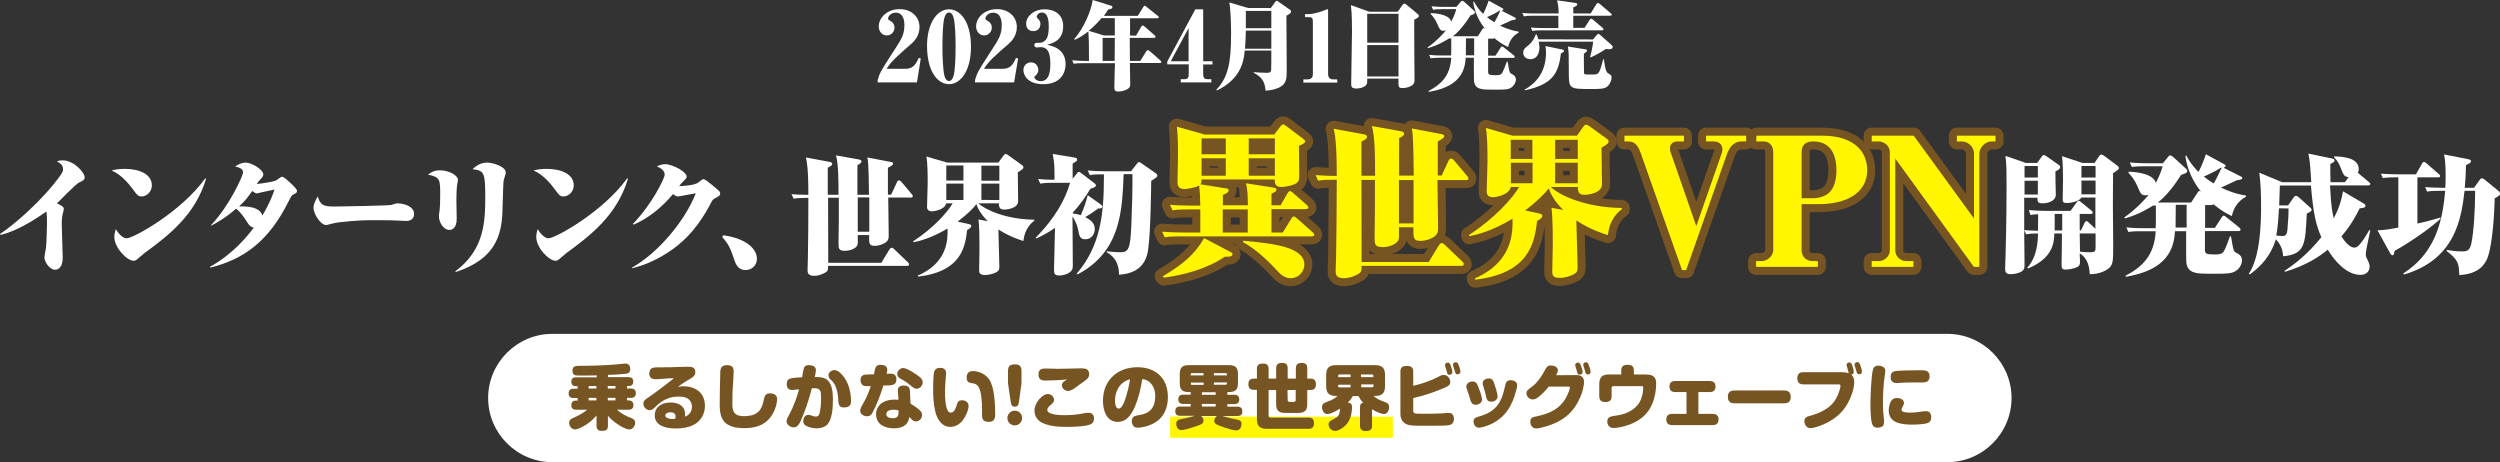 <?xml version="1.0" encoding="utf-8"?>
<!-- Generator: Adobe Illustrator 27.3.1, SVG Export Plug-In . SVG Version: 6.00 Build 0)  -->
<svg version="1.1" id="レイヤー_1" xmlns="http://www.w3.org/2000/svg" xmlns:xlink="http://www.w3.org/1999/xlink" x="0px"
	 y="0px" viewBox="0 0 1559 288.2" style="enable-background:new 0 0 1559 288.2;" xml:space="preserve">
<rect x="0" y="0" width="1559" height="288.2" fill="#333333" stroke="none"/>
<style type="text/css">
	.st0{fill:#775522;stroke:#775522;stroke-width:10;stroke-linecap:round;stroke-linejoin:round;stroke-miterlimit:10;}
	.st1{fill:#FFFFFF;}
	.st2{fill:#FFF600;}
	.st3{fill:#775522;}
</style>
<g>
	<path class="st0" d="M794.6,83.9l3.9-5.1c0.5-0.7,1-1.2,1.7-1.2c0.5,0,0.9,0.2,1.9,1l10.6,8c0.8,0.6,1.2,1,1.2,1.6
		c0,1.1-2.8,2.3-3.9,2.8c0,2.8,0.2,15.7,0.2,18.2c0,2,0,3.6-1.3,4.7c-1.9,1.6-7.3,2.7-9.8,2.7c-3.1,0-4.2-1.2-4.2-4.7h-45.6
		c-0.1,2-0.3,2.5-0.8,3l16.2,2.6c0.6,0.1,1.5,0.3,1.5,1.2c0,1.6-2.9,2.6-3.6,2.8v6.5h15.6c-0.2-7.6-0.2-9.1-1.2-13.7l17.2,2.7
		c1.3,0.2,1.8,0.5,1.8,1.3c0,1-1.2,1.6-3.1,2.5v7.2h5.7l4.3-7.5c0-0.1,0.7-1.3,1.5-1.3c0.7,0,1.1,0.4,1.9,1.1l8.6,7.5
		c0.3,0.2,1,0.9,1,1.5c0,0.9-0.8,1.1-1.6,1.1h-21.4V145h7l5.4-8.7c0.4-0.7,0.9-1.3,1.5-1.3c0.5,0,0.9,0.3,1.9,1.1l9.8,8.7
		c0.7,0.6,1,1,1,1.5c0,0.9-0.7,1.1-1.5,1.1h-82c-6.1,0-7.8,0.3-9.7,0.6l-1.6-3.5c4.3,0.3,8.7,0.5,13.1,0.5h10.7v-14.4h-7.6
		c-6.1,0-7.9,0.3-9.7,0.6l-1.6-3.5c4.3,0.4,8.8,0.5,13.1,0.5h5.8c-0.1-6.2-0.2-7.6-0.7-12.5c-2.3,1.3-7.5,2.2-9.3,2.2
		c-4.2,0-4.2-3-4.2-4.5c0-2.7,0.3-14.7,0.3-17.2c0-3.6,0-10.7-0.7-17.2l17.3,4.9L794.6,83.9L794.6,83.9z M725.1,172.3
		c12.2-7.4,19.4-12.9,25.8-23.8l16.6,8.7c0.6,0.4,1.1,0.7,1.1,1.3c0,1.6-2.1,1.6-4.9,1.6c-10.3,7.2-25,11.4-37.9,13L725.1,172.3z
		 M749.3,86.3v9.9h15.1v-9.9H749.3z M749.3,98.7v10.9h15.1V98.7H749.3z M762.5,130.6V145h15.6v-14.4H762.5z M775.3,150.1
		c19.4,1.8,38.1,4,38.1,15c0,4.1-3.6,8.4-8.5,8.4c-4,0-6.7-2.8-7.4-3.6c-4.9-5.3-12.7-13.5-22.3-18.9L775.3,150.1z M778.7,86.3v9.9
		H795v-9.9H778.7z M778.7,98.7v10.9H795V98.7H778.7z"/>
	<path class="st0" d="M898.8,109.9l4.5-9.7c0.3-0.7,0.9-1.3,1.6-1.3s1.3,0.5,1.9,1.2l8,9.5c0.7,0.9,0.9,1.1,0.9,1.6
		c0,1.1-0.9,1.1-1.5,1.1h-17.8c0.1,4.6,0.4,24.8,0.4,29c0,2.8,0,4.1-1.8,5.8c-1.5,1.4-5.4,3.1-9.3,3.1c-4.4,0-4.4-2-4.3-8.5h-9
		c0.1,6.2,0.1,7-0.4,8.1c-1.3,2.6-5.9,4.3-9.6,4.3c-5.2,0-5.2-1.7-5.2-6.5c0-2.8,0.2-16.8,0.2-17.8v-17.6H849
		c0,18.4,0,21.7,0.1,51.2h41.8l6.5-10.6c0.4-0.6,1-1.2,1.6-1.2c0.7,0,1.3,0.4,1.9,1l11,10.5c0.5,0.5,0.9,1,0.9,1.6
		c0,0.9-0.6,1.1-1.5,1.1h-62.2c0,1.7,0,3.3-0.9,4.2c-1.2,1.2-5.9,3.5-10.1,3.5c-5.2,0-5.2-2.7-5.2-4.9c0-1.4,0.3-7.8,0.3-9.1
		c0.2-12.3,0.4-32.7,0.4-46.1v-1.3h-1.9c-5.6,0-7.5,0.2-9.7,0.6l-1.6-3.5c2.8,0.2,7.3,0.5,13.2,0.5c0-21.2-1.2-26.3-1.9-29.4l19,3.5
		c0.9,0.2,1.8,0.6,1.8,1.5c0,1.4-2.3,2.4-3.5,3v21.3h8.5c0-13.3-0.1-24.3-2-31l18.5,3.3c0.9,0.2,1.6,0.7,1.6,1.5
		c0,1.2-1.8,2.2-3.1,2.7c0,1.9-0.1,22,0,23.4h9.1c-0.1-6.7-0.1-24.9-1.2-29.4l18.4,3.5c1.2,0.2,1.8,0.5,1.8,1.3c0,1.2-1.8,2.1-4,3.3
		v21.2h2.2V109.9z M881.5,139.3v-27h-9.1v27H881.5z"/>
	<path class="st0" d="M967.2,116.7c5.7,5.4,22,12.7,44.1,13v0.8c-5.2,3.9-8,9.6-8.6,16.1c-3.9-1.2-11.2-3.6-19.7-9.1
		c0,4.2,0.8,24.7,0.8,29.4c0,1.5-0.3,2.7-1.5,3.6c-2.3,1.6-6.5,2.8-9.7,2.8c-4.6,0-4.6-2.2-4.6-3.9c0-2.3,0.3-13.7,0.3-16.3
		c0-6.7,0-17.3-0.8-23.5l7.3,1.3c-6.3-6.1-8.3-11.4-9-13.4c-2.3,3-7.1,8-14.7,13.7l9.1,2c0.5,0.1,1.6,0.4,1.6,1.4
		c0,1.2-1.1,1.9-3.3,3.2c-1.5,14-5.3,32.8-38.6,36.6l-0.2-0.8c23.6-10.2,23.7-28.6,23.5-37.2c-13.3,8-22.7,10-26.9,10.9l-0.2-0.8
		c16.1-10.4,27.4-23.3,31.2-29.9h-5.2c-0.9,5.2-10.1,6.4-10.9,6.4c-4.1,0-4.1-2.6-4.1-3.8c0-1.7,0.5-15.5,0.5-18.1
		c0-5.9,0-16.1-1-21.3l16.5,4.8h40.3l3.9-5.5c0.7-0.8,1.1-1.4,1.7-1.4c0.7,0,1.7,0.7,2.3,1.1l10.4,7.5c1.4,1,1.4,1.5,1.4,1.8
		c0,1.3-0.4,1.6-4.4,4c0,3.2,0.3,19.1,0.3,22.7c0,6.3-10.3,6.7-10.8,6.7c-2.9,0-4.4-1.1-4.2-4.9h-16.8V116.7z M942.1,87.2v11.9h13.5
		V87.2H942.1z M955.7,114.3v-12.8h-13.5v12.8H955.7z M983.9,99.1V87.2h-14.1v11.9H983.9z M983.9,114.3v-12.8h-14.1v12.8H983.9z"/>
	<path class="st0" d="M1051.5,168.4h-2.6l-25.7-72.8c-2.1-5.8-4.2-7.4-8.1-7.4h-2.1v-3.6h37.1v3.6h-4.1c-2.6,0-4.6,1.6-4.6,4.2
		c0,1.5,0.3,2.6,0.8,3.7l15.6,44.9l15.5-44.4c0.6-1.5,0.8-2.4,0.8-3.4c0-3.4-2.6-5-5.2-5h-5v-3.6h25v3.6h-2.4c-2,0-6.7,0-9.6,8
		L1051.5,168.4z"/>
	<path class="st0" d="M1095.3,84.6h40.8c21.1,0,28.3,10.8,28.3,21.5c0,14.1-12.8,21.2-30.1,21.2h-10.8v29c0,3.3,2.6,6.5,6.7,6.5h3.4
		v3.6h-38.5v-3.6h3.8c2.5,0,6.9-2.6,6.9-7V95c0-4-2.3-6.8-6.1-6.8h-4.5L1095.3,84.6L1095.3,84.6z M1123.5,123.6h6.4
		c9,0,15.3-4.1,15.3-17.7c0-7-2.2-17.7-14.4-17.7c-1.5,0-7.3,0-7.3,6.6V123.6z"/>
	<path class="st0" d="M1167.3,84.6h26.1l37.6,51.7V95.9c0-4.7-4.1-7.7-7.6-7.7h-3.1v-3.6h24.1v3.6h-2.5c-4,0-7.6,3.9-7.6,7.7v70.5
		h-3.4l-49-67.5v57.2c0,4.3,3.7,6.7,6.7,6.7h4.6v3.6h-26v-3.6h4.4c3.6,0,6.9-3,6.9-6.7V94.9c0-4.1-3.7-6.7-6.9-6.7h-4.4v-3.6H1167.3
		z"/>
</g>
<g>
	<path class="st1" d="M1254.4,248.2c0,22-18,40-40,40h-870c-22,0-40-18-40-40l0,0c0-22,18-40,40-40h870
		C1236.4,208.2,1254.4,226.2,1254.4,248.2L1254.4,248.2z"/>
	<rect x="729.7" y="259.8" class="st2" width="138.9" height="13.2"/>
	<g>
		<path class="st3" d="M379,235.2h13c2,0,2.9,0.8,2.9,2.9c0,1.8-1.1,2.6-2.8,2.6H391v1.6h2.5c1.9,0,3,0.9,3,2.9s-1.1,2.9-3,2.9H391
			v1.6h1.1c1.8,0,2.9,1,2.9,2.9c0,2-1.1,2.9-3,2.9h-7.3c3,2.6,5.6,3.9,9.2,5.3c1.3,0.5,2.2,1.4,2.2,2.9c0,2-1.6,4.1-3.7,4.1
			c-2,0-5.6-2.1-7.3-3.3c-2.2-1.5-4.3-3.2-6-5.2v6.3c0,2.5-1.4,3.1-3.7,3.1c-2.2,0-3.4-0.8-3.4-3.1v-6.5c-2.2,2.7-5.2,5.1-8.3,6.8
			c-1.3,0.7-3.7,1.9-5.1,1.9c-2.1,0-3.7-2.2-3.7-4.1c0-1.8,1.1-2.5,2.6-3.1c3.3-1.5,5.9-2.8,8.7-5.1h-7c-2,0-2.9-0.9-2.9-2.9
			c0-1.8,1-2.8,2.8-2.8h1.1v-1.6h-2.6c-1.9,0-3-0.9-3-2.9s1.1-2.9,3-2.9h2.6v-1.6h-1.1c-2,0-2.8-1-2.8-2.9s1.1-2.6,2.9-2.6h12.9
			v-1.2c-3.6,0.1-7.1,0.1-10.7,0.1c-2.5,0-4.4,0-4.4-3.1c0-2.9,1.8-3,6.1-3h2.4c7.2,0,17.9-0.7,21.6-1.1c1.8-0.2,2.6-0.3,2.8-0.3
			c2.2,0,3.1,1.3,3.1,3.4c0,2-0.9,2.8-2.9,3c-3.7,0.4-7.3,0.6-11,0.7v1.4L379,235.2L379,235.2z M367.1,240.7v1.6h4.8v-1.6H367.1z
			 M367.1,248.1v1.6h4.8v-1.6H367.1z M379,240.7v1.6h4.8v-1.6H379z M379,248.1v1.6h4.8v-1.6H379z"/>
		<path class="st3" d="M426.2,240.9c7.7,0,13.4,4.2,13.4,12.2c0,5.3-2.8,9.9-7.6,12.1c-3.2,1.5-7.2,2-10.6,2
			c-5.3,0-13.1-1.3-13.1-8.1c0-5.7,4.8-8.1,9.9-8.1c4.8,0,9,2,9,7.4c0,0.5,0,0.9-0.1,1.4c2.7-0.8,4.4-3.3,4.4-6.2
			c0-2.5-1.4-4.7-3.7-5.6c-1.4-0.6-3-0.7-4.5-0.7c-6.4,0-10.6,2.4-15,6.8c-0.9,0.8-1.8,1.7-3.1,1.7c-2.1,0-4-1.9-4-4.1
			c0-2,1.6-2.9,3.6-4.2c4.9-3.4,9.6-7,14.3-10.7c0.4-0.3,0.7-0.6,1.1-1c-1.8,0-4.3,0.3-6.5,0.4c-2.1,0.2-3.9,0.3-4.8,0.3
			c-2.6,0-4-1.1-4-3.7c0-1.5,0.7-3,2.2-3.4c0.6-0.2,1.3-0.3,1.9-0.3c3.2,0,6.5-0.1,9.7-0.1c3-0.1,7.2-0.3,10.1-0.3
			c2.6,0,4.8,0.2,4.8,3.4c0,2.7-2,3.4-5.7,5.6c-1.8,1.1-3.5,2.3-5.2,3.5C424,241,424.9,240.9,426.2,240.9z M421.3,259.8
			c0-1.9-1.3-2.7-3.1-2.7c-1.2,0-3.3,0.4-3.3,2c0,1.8,3.1,2.2,4.4,2.2c0.7,0,1.1-0.1,1.8-0.2C421.2,260.8,421.3,260.1,421.3,259.8z"
			/>
		<path class="st3" d="M457.5,231.7c0,2.2-0.5,9.9-0.7,12.7c0,1.2-0.1,6.1-0.1,7.4c0,1.9,0.1,4.4,1.5,5.9c1.5,1.6,3.9,1.8,5.9,1.8
			c7,0,10.8-2.7,12.1-9.7c0.5-2.6,0.9-4.5,4-4.5c2.2,0,4.4,0.9,4.4,3.5c0,2.9-1.1,6.3-2.5,8.8c-3.8,7.1-10.2,9.4-17.9,9.4
			c-3.6,0-7.2-0.4-10.3-2.2c-4.8-2.8-5.1-8.3-5.1-13.3c0-5.5,0.2-11.1,0.3-16.6c0-1.5,0-3.3,0.3-4.6c0.4-2,2.2-2.6,4-2.6
			C456.2,227.7,457.5,228.8,457.5,231.7z"/>
		<path class="st3" d="M501,230.8c0.4-2.1,1.1-3.1,3.4-3.1c2.1,0,4.4,0.7,4.4,3.1c0,1-0.5,3.3-0.7,4.3c0.3,0,0.5,0,0.8,0
			c2.6,0,5.4,0.3,7.3,2.1c2.9,2.8,3.2,8.3,3.2,12c0,4.6-0.3,13-4.1,16.1c-1.6,1.3-3.9,1.8-5.9,1.8c-2.2,0-4.7-0.5-6.6-1.5
			c-1.3-0.7-1.9-1.5-1.9-3c0-1.7,0.9-3.9,3.3-3.9c0.6,0,1,0.1,2,0.5c0.7,0.3,1.7,0.6,2.5,0.6c2,0,2.3-1.5,2.7-3.6
			c0.5-2.5,0.6-5.4,0.6-7.9c0-4.1,0-6.2-4.2-6.2c-0.5,0-1,0-1.5,0c-1.8,6.8-4,13.8-6.9,20.2c-0.8,1.8-2,4.2-4.4,4.2
			c-2,0-4.5-1.6-4.5-3.8c0-1.1,0.6-2.2,1.8-4.4c2.4-4.3,4.7-10.7,6-15.5c-0.6,0.1-3.7,0.4-4.2,0.4c-2.4,0-3.5-1.3-3.5-3.7
			c0-2.1,0.8-3.2,2.9-3.6c1.9-0.4,4.7-0.5,6.7-0.6C500.4,233.7,500.7,232.3,501,230.8z M520.4,230.8c2.5,0,5.2,3.2,6.5,5.2
			c2.6,3.9,3.8,9.5,3.8,14c0,1-0.1,2.1-0.8,2.9c-0.8,0.9-2.3,1.2-3.5,1.2c-3.7,0-3.5-2.6-3.7-5.3c-0.2-3-0.6-5.7-1.9-8.5
			c-0.9-1.9-2-2.8-3.5-4.3c-0.4-0.5-0.7-1.3-0.7-1.9C516.6,232.2,518.6,230.8,520.4,230.8z"/>
		<path class="st3" d="M544.1,257.3c-0.8,1.5-1.6,2.3-3.4,2.3c-1.9,0-4.3-1.3-4.3-3.4c0-1.8,1.8-4.4,2.7-6.1
			c1.6-2.9,2.9-6.2,3.9-9.3c-0.7,0-1.5,0-2.3,0c-1.3,0-2.6-0.1-3.4-1.3c-0.4-0.7-0.7-1.6-0.7-2.4c0-2,0.9-3.2,2.9-3.5
			c0.6-0.1,4.6-0.1,5.5-0.2c0.2-0.8,0.4-1.7,0.5-2.5c0.4-1.9,0.9-3.4,3.6-3.4c2,0,4.2,0.7,4.2,3c0,0.7,0,1.1-0.4,2.6
			c0.6,0,1.9-0.1,2.4-0.1c2.5,0,3.7,1.1,3.7,3.6c0,4.1-3.5,3.7-8.1,3.8C549.1,246,546.9,252.2,544.1,257.3z M573.5,255.8
			c0.9,0.8,1.5,1.7,1.5,2.9c0,2.2-1.6,4.1-3.9,4.1c-1,0-1.7-0.4-2.3-1c-0.5-0.5-1.1-1.1-1.8-1.8c-0.6,5.5-4.8,7.1-9.7,7.1
			c-5.5,0-11-2.5-11-8.8c0-3,1.6-5.9,4.3-7.4c2.2-1.3,4.8-1.7,7.3-1.7c0.8,0,1.6,0.1,2.4,0.1l-0.4-5.6c-0.2-2.5,1.7-3.3,3.8-3.3
			c2,0,3.5,0.8,3.7,3l0.4,8.3C569.6,252.8,571.8,254.2,573.5,255.8z M557.4,255.5c-1.8,0-4.7,0.4-4.7,2.7c0,2.1,2.3,2.6,4,2.6
			c3.3,0,3.7-1.8,3.7-4.7C559.3,255.6,558.6,255.5,557.4,255.5z M563.2,229.5c2.4,0,8.1,3.8,10.1,5.4c1.1,0.9,2.1,1.9,2.1,3.5
			c0,2.1-1.8,4-3.8,4c-1.3,0-2.1-0.7-3-1.4c-2.9-2.5-3.8-3-7.1-4.9c-1.1-0.7-2-1.4-2-2.9C559.5,231.3,561.4,229.5,563.2,229.5z"/>
		<path class="st3" d="M590,232.9c0,0.6-0.7,6.8-0.7,11.7c0,3.1,0.2,9,1.8,11.6c0.4,0.7,1,1.1,1.8,1.1c2.2,0,3.1-2.7,3.9-5.3
			c0.5-1.7,1.3-2.4,3.1-2.4c2.1,0,4.1,1.2,4.1,3.5c0,2.9-2,7-3.8,9.2c-2,2.4-4.4,3.9-7.6,3.9c-5.6,0-8.5-5.3-9.5-10.2
			c-1-4.4-1.2-9.1-1.2-13.6c0-2.1,0.1-8.6,0.6-10.4c0.6-2,1.8-2.6,3.8-2.6C588.5,229.4,590,230.3,590,232.9z M616.5,263.1
			c-4,0-4.1-2.6-4.1-4.5v-3.7c0-3.8-0.3-10.9-2.4-14c-1.1-1.5-2.5-1.8-4.2-2c-2.2-0.3-3-1.3-3-3.6c0-2.5,1.4-3.9,3.9-3.9
			c4.1,0,8.3,2.2,10.4,5.6c3.1,5,3.5,15.5,3.5,21.4C620.6,261.4,619.7,263.1,616.5,263.1z"/>
		<path class="st3" d="M637.4,260.7c0,2.5-2.1,4.6-4.6,4.6s-4.6-2.1-4.6-4.6s2.1-4.6,4.6-4.6C635.4,256.1,637.4,258.1,637.4,260.7z
			 M635.4,250.7c-0.3,1.7-0.5,2.9-2.6,2.9c-2,0-2.2-1.3-2.5-2.9l-1.7-11.6v-8c0-2.9,1.5-3.9,4.3-3.9c2.7,0,4.1,1.1,4.1,3.9v8
			L635.4,250.7z"/>
		<path class="st3" d="M682.2,261c0,2.3-1.1,3.3-3.2,4c-3.3,1-9.9,1.2-13.6,1.2c-5.2,0-11-0.3-15.8-2.7c-2.7-1.4-4.5-4.2-4.5-7.3
			c0-5.5,5.3-10.5,8.2-10.5c2.3,0,4,1.8,4,3.7c0,1.3-0.9,2.1-1.8,2.9c-1,0.8-2.4,1.9-2.4,3.3c0,3.2,8.4,3.3,10.6,3.3
			c4,0,7.9-0.3,11.8-1.1c0.8-0.2,2.1-0.4,2.9-0.4C681,257.3,682.2,258.6,682.2,261z M651.5,237.3c-2.6,0-3.9-1.2-3.9-3.8
			c0-2.9,1.7-3.7,4.3-3.7c2.7,0,5.3,0.2,8,0.2c4.8,0,9.5-0.3,14.3-0.3c2.7,0,5,0.4,5,3.6c0,2.7-1.7,3.5-6,6.5c-1.8,1.4-4.9,4-7.2,4
			c-1.9,0-3.8-1.6-3.8-3.6c0-1.6,1.5-2.6,2.8-3.3c0.1-0.1,0.4-0.2,0.4-0.3C660.9,237.1,655.9,237.3,651.5,237.3z"/>
		<path class="st3" d="M707.6,253.9c-1.1,2.7-3.4,6.4-5.9,7.9c-1.5,0.9-3,1.3-4.7,1.3c-7,0-9.2-7.3-9.2-13.1
			c0-6.4,2.2-12.3,7.3-16.4c4-3.2,9.1-4.6,14.2-4.6c11.5,0,19,6.9,19,18.6c0,7-2.6,13.1-9.1,16.5c-2.6,1.4-6.6,2.6-9.6,2.6
			c-1.2,0-2.2-0.2-2.9-1.2c-0.6-0.8-0.9-1.8-0.9-2.8c0-2.5,1.3-3.3,3.6-3.7c2.7-0.4,5.1-0.9,7.3-2.6c2.9-2.2,3.7-6.1,3.7-9.5
			c0-5.1-2.6-9.9-8.1-10.5C711.5,242.1,709.9,248.5,707.6,253.9z M695.3,250.1c0,1.4,0.4,4.7,2.3,4.7c1.8,0,3.2-3.3,3.9-5.3
			c1.5-4.4,2.5-8.4,3.2-13C698.3,238.3,695.3,243.7,695.3,250.1z"/>
		<path class="st3" d="M765.4,246.2h4.4c1.9,0,3,0.9,3,2.9s-1.1,2.9-3,2.9h-4.4v1.6h6.3c2,0,3,0.9,3,2.9c0,2.1-1,2.9-3,2.9h-9.5
			c2.5,0.7,5,1.5,7.6,1.9c3.1,0.6,4.4,0.9,4.4,3.1c0,1.7-0.9,4-3.3,4c-0.8,0-2.1-0.3-3.4-0.6c-2.5-0.7-5.3-1.6-6.7-2.2
			c-1.9-0.7-3.6-1.4-3.6-3.1c0-1.2,0.7-2.5,1.7-3.1H749c0.9,0.7,1.5,1.8,1.5,2.9c0,1.9-1.5,2.5-5.5,3.8c-1.2,0.4-3.3,1.1-5.3,1.6
			c-1.1,0.3-2.2,0.5-2.9,0.5c-2.6,0-3.3-2.4-3.3-3.9c0-2.3,1.4-2.7,4.3-3.2c2.5-0.4,4.8-1.1,7.2-1.8h-9.1c-1.9,0-3-0.9-3-2.9
			s1.1-2.9,3-2.9h6.6v-1.6h-4.7c-1.9,0-3-0.9-3-2.9s1.1-2.9,3-2.9h4.7v-1.6h-1.3c-3.9,0-5.5-1.6-5.5-5.5v-5.8c0-3.9,1.6-5.5,5.5-5.5
			h25.3c3.9,0,5.5,1.6,5.5,5.5v5.8c0,3.9-1.6,5.5-5.5,5.5h-1.1V246.2z M750.5,234.1v-1.4h-7.3c-0.4,0-0.7,0.3-0.7,0.7v0.7H750.5z
			 M742.6,239.3c0,0.4,0.2,0.7,0.7,0.7h7.3v-1.4h-7.9L742.6,239.3L742.6,239.3z M749.5,244.6v1.6h8.6v-1.6H749.5z M749.5,251.9v1.6
			h8.6v-1.6H749.5z M765.1,233.4c0-0.4-0.3-0.7-0.7-0.7H757v1.4h8.1V233.4L765.1,233.4z M757,238.5v1.4h7.4c0.4,0,0.7-0.3,0.7-0.7
			v-0.7H757z"/>
		<path class="st3" d="M791.1,259.2c0,0.7,0.4,1.2,1.2,1.2H816c2.5,0,3.4,1.2,3.4,3.7c0,2.2-1.2,3.3-3.4,3.3h-26.1
			c-4.3,0-6.1-1.8-6.1-6.1v-18.2h-1.9c-2.5,0-3.4-1.2-3.4-3.7c0-2.3,1.2-3.3,3.4-3.3h1.9V230c0-2.7,1.5-3.3,3.9-3.3
			c2.2,0,3.4,1,3.4,3.3v6.1h4.7v-6.5c0-2.6,1.5-3.3,3.9-3.3c2.2,0,3.3,1,3.3,3.3v6.5h5.1v-6.5c0-2.6,1.5-3.3,3.8-3.3
			c2.2,0,3.3,1.1,3.3,3.3v6.5h2c2.5,0,3.4,1.2,3.4,3.7c0,2.3-1.1,3.4-3.4,3.4h-2v8.8c0,3.9-1.6,5.5-5.5,5.5h-8.4
			c-3.9,0-5.5-1.6-5.5-5.5v-8.8h-4.7L791.1,259.2L791.1,259.2z M803,249.4c0,0.8,0.4,1.2,1.2,1.2h2.6c0.8,0,1.2-0.4,1.2-1.2v-6.2
			h-5.1L803,249.4L803,249.4z"/>
		<path class="st3" d="M864.2,250.9c1.3,0.5,2.1,1.5,2.1,2.9c0,1.8-1.1,4.4-3.2,4.4c-1.5,0-4.2-1-7.5-3v10.3c0,2.7-1.6,3.3-4,3.3
			c-2.2,0-3.5-1-3.5-3.3V254c0-1.6,0.4-2.5,2-2.9c-1.3-1.2-2.2-2.6-3-4.1h-3.5c-0.8,1.6-1.8,2.8-3.1,4c2.1,0.3,2.6,1.1,2.6,3.1
			c0,3.9-1.1,8.1-3.9,11c-1.5,1.6-4.4,3.6-6.7,3.6c-2.5,0-4-2.3-4-4c0-1.2,0.4-1.9,2.1-2.8c4.2-2.2,4.6-2.5,5.1-7.1
			c-2,1.2-5.7,3.4-8,3.4c-2.2,0-3.3-2.5-3.3-4.3c0-2,1.1-2.6,3.8-3.6c2.3-0.8,4.2-1.8,5.9-3.4h-1c-4.3,0-6.1-1.8-6.1-6.1v-7
			c0-4.3,1.8-6.1,6.1-6.1h24.5c4.3,0,6.1,1.8,6.1,6.1v7c0,4.3-1.8,6.1-6.1,6.1h-1.1C858.8,248.9,859.6,249.2,864.2,250.9z
			 M842.2,233.5h-7c-0.4,0-0.7,0.3-0.7,0.7v1h7.7V233.5z M834.5,239.8v1.1c0,0.4,0.2,0.7,0.7,0.7h7v-1.7h-7.7V239.8z M856.4,235.2
			v-1c0-0.4-0.2-0.7-0.7-0.7h-7v1.7H856.4z M848.8,241.5h7c0.4,0,0.7-0.2,0.7-0.7v-1.1h-7.6L848.8,241.5L848.8,241.5z"/>
		<path class="st3" d="M897.7,234.6c0.9-0.5,1.6-0.8,2.6-0.8c2.5,0,4.1,2.4,4.1,4.3c0,2-1.5,2.8-3.1,3.5c-5.9,2.6-13.7,5.3-20,6.6
			v7.4c0,2.3,0.3,2.4,4.9,2.4c1.1,0,2.3,0,3.5,0c3,0,6,0,9.3-0.2c1.4-0.1,2.8-0.3,4.2-0.3c1.1,0,2.1,0.1,2.7,1.1
			c0.5,0.7,0.8,1.7,0.8,2.6c0,2-0.9,3.4-2.9,3.9c-1.6,0.4-7.9,0.4-12.3,0.4c-1.6,0-2.9,0-3.7,0c-6,0-8.9,0-11-1.1
			c-2.5-1.2-3.5-3.7-3.5-6.4v-26.3c0-2.8,1.5-3.5,4.1-3.5c2.5,0,3.9,0.9,3.9,3.5v8.9C887.4,239.1,892.2,237.5,897.7,234.6z
			 M902.1,231.3c-0.2-0.8-0.5-1.7-0.9-2.9c-0.1-0.2-0.1-0.6-0.1-0.8c0-1,1-1.5,1.8-1.5c1.1,0,1.5,1.1,2,2.5c0.3,0.9,0.8,2.5,0.8,3.5
			c0,1.1-0.7,1.6-1.8,1.6C902.7,233.8,902.5,233.1,902.1,231.3z M907.1,231.1c-0.2-0.7-0.5-1.7-0.9-2.9c-0.1-0.3-0.1-0.6-0.1-0.8
			c0-1,1-1.5,1.8-1.5c1.1,0,1.5,1.1,1.8,2c0.4,1,1,2.9,1,3.9s-0.7,1.6-1.8,1.6C907.8,233.5,907.6,232.8,907.1,231.1z"/>
		<path class="st3" d="M916.9,249.3c-0.6-2.2-1.1-3.8-1.9-5.9c-0.3-0.8-0.6-1.5-0.6-2.4c0-2,2.1-3.1,3.9-3.1s2.6,1,3.3,2.6
			c0.7,1.7,2.6,6.9,2.6,8.6c0,2.2-2.2,3.3-4.1,3.3C918,252.3,917.4,251,916.9,249.3z M946.1,240.3c0,1.1-0.4,2.5-0.7,3.5
			c-1.1,4.1-2.6,8.2-5,11.7c-3.2,4.7-7.7,8.1-13.1,10c-1.3,0.5-3.6,1.2-5,1.2c-2.4,0-3.4-2.2-3.4-3.9c0-1.9,1.4-2.5,2.9-2.9
			c4.5-1.4,8.2-2.8,11.4-6.4c3.1-3.7,4.3-8,5.3-12.5c0.4-2.1,0.9-3.9,3.4-3.9C944,237.1,946.1,238,946.1,240.3z M926.7,247.3
			c-0.4-2.2-0.9-3.9-1.6-6.1c-0.3-0.7-0.5-1.4-0.5-2.2c0-2,2-3,3.8-3c2,0,2.7,1.1,3.3,2.8c0.6,1.6,2.2,6.8,2.2,8.4
			c0,2.2-2.1,3.3-4,3.3C927.8,250.4,927.1,249.2,926.7,247.3z"/>
		<path class="st3" d="M983,233.9c3,0,4.8,1.2,4.8,4.4c0,1.5-0.6,4.2-1,5.7c-1.3,4.4-3.8,9.1-6.8,12.5c-4.7,5.3-10.9,8.1-17.6,9.9
			c-1.2,0.3-3.2,0.8-4.4,0.8c-2.4,0-3.7-2-3.7-4.2c0-2.6,1.5-2.9,4.1-3.4c8.2-1.8,14.8-4.7,18.8-12.8c0.5-1,1.8-4,1.8-5.1
			c0-0.6-0.5-0.6-1-0.6h-12.2c-1.9,2.4-4.3,4.9-6.7,6.7c-0.9,0.7-2.1,1.3-3.3,1.3c-2.1,0-3.9-1.8-3.9-3.9c0-1.6,1.1-2.4,3.5-4.1
			c3.2-2.4,6-6.4,7.8-9.9c1.1-2.2,1.8-3.3,4-3.3c1.8,0,4.3,0.9,4.3,3c0,1-0.6,2.2-1.1,3.1L983,233.9L983,233.9z M983.3,231.3
			c-0.2-0.7-0.4-1.7-0.9-2.9c-0.1-0.2-0.1-0.6-0.1-0.8c0-1,1-1.5,1.8-1.5c1.1,0,1.5,1.1,2,2.5c0.3,0.9,0.8,2.5,0.8,3.4
			c0,1.1-0.7,1.6-1.8,1.6C984,233.8,983.7,233.1,983.3,231.3z M988.3,231c-0.2-0.7-0.4-1.7-0.9-2.8c-0.1-0.3-0.1-0.6-0.1-0.8
			c0-1,1-1.5,1.8-1.5c1.1,0,1.5,1.2,1.8,2.1c0.4,1,1,2.9,1,3.9c0,1.1-0.7,1.6-1.8,1.6S988.8,232.8,988.3,231z"/>
		<path class="st3" d="M1026.8,233.6c1.4,0,2.9,0.1,4,0.9c1.7,1.2,2,2.9,2,4.8c0,1.8-0.2,3.8-0.5,5.6c-1,5.9-3.2,11.1-7.8,15.1
			c-4.2,3.5-9.3,5.5-14.7,6.5c-1.1,0.2-2.6,0.4-3.7,0.4c-2.4,0-3.8-1.8-3.8-4.1c0-2.9,2.2-3.2,6.5-3.8c6-0.9,12.1-4,14.5-10
			c0.9-2.2,1.4-4.9,1.4-7.3c0-0.9-0.4-0.9-1.2-0.9h-17.3c-0.8,0-1.2,0.4-1.2,1.2v5.2c0,2.7-1.5,3.5-4,3.5c-2.4,0-3.7-1.1-3.7-3.5
			v-7.6c0-4.3,1.8-6.1,6.1-6.1h7.6v-2.4c0-2.8,1.5-3.6,4.1-3.6c2.5,0,3.8,1,3.8,3.6v2.4h7.9L1026.8,233.6L1026.8,233.6z"/>
		<path class="st3" d="M1068,258.1c2.3,0,3.7,1.1,3.7,3.5s-1.3,3.5-3.7,3.5h-25.2c-2.3,0-3.7-1.1-3.7-3.5s1.3-3.5,3.7-3.5h8.9v-13.6
			h-7c-2.3,0-3.6-1.1-3.6-3.5s1.3-3.4,3.6-3.4h21.5c2.3,0,3.6,1.1,3.6,3.4c0,2.4-1.3,3.5-3.6,3.5h-7.1v13.6H1068z"/>
		<path class="st3" d="M1081.8,251.5c-2.9,0-4.3-1.1-4.3-4.1c0-2.9,1.6-3.9,4.3-3.9h30.6c2.8,0,4.3,1.1,4.3,4c0,3-1.5,4-4.3,4
			H1081.8z"/>
		<path class="st3" d="M1152.6,231.7c-0.3-1.1-0.5-1.9-0.7-2.6c-0.3-0.7-0.4-1.3-0.4-1.6c0-1,1-1.5,1.8-1.5c1.2,0,1.7,1.6,2,2.6
			c0.3,0.9,0.7,2.4,0.7,3.4s-0.6,1.5-1.6,1.6c1.5,1.3,1.9,2.8,1.9,4.7c0,1.8-0.4,4.1-1,5.9c-1.5,5-4,9.8-7.7,13.5
			c-3.9,3.9-9.1,6.7-14.3,8.4c-1.4,0.4-2.9,0.9-4.4,0.9c-2.3,0-3.7-2.3-3.7-4.4c0-2.2,1.5-2.8,3.9-3.4c2.5-0.7,5.3-1.7,7.7-3
			c4.9-2.6,7.9-6,9.8-11.2c0.4-1.1,1.1-3.2,1.1-4.3c0-1-0.6-1-1-1h-22.1c-2.6,0-3.8-1.3-3.8-3.8c0-2.6,1.3-3.8,3.8-3.8h23.9
			c1.2,0,3.3,0.2,4.4,0.7C1152.8,232.3,1152.7,232.1,1152.6,231.7z M1157.5,231c-0.2-0.7-0.5-1.7-0.9-2.9c-0.1-0.3-0.1-0.6-0.1-0.8
			c0-1,1-1.5,1.8-1.5c1.1,0,1.5,1.1,1.8,2c0.4,1,1,2.9,1,4s-0.7,1.6-1.8,1.6C1158.2,233.3,1158,232.7,1157.5,231z"/>
		<path class="st3" d="M1175.7,231.3c0,0.7-0.3,2.3-0.4,3.1c-0.7,4.3-1.1,12-1.1,16.4c0,4.8,0.2,7,0.7,11.5c0,0.3,0,0.4,0,0.7
			c0,0.9-0.1,2-0.7,2.6c-0.8,0.8-2.2,1.1-3.3,1.1c-1.2,0-2.4-0.3-3.1-1.5c-1.3-2.3-1.4-10.3-1.4-13.2c0-4.6,0.5-17.2,1.5-21.3
			c0.5-2,1.6-2.7,3.6-2.7C1173.5,228.2,1175.7,228.9,1175.7,231.3z M1204.3,260.1c0,1.6-0.4,2.9-2,3.6c-1.9,0.9-7.4,1.1-9.7,1.1
			c-2.6,0-6.1-0.2-8.7-1c-3.3-1-6.1-3.1-6.1-8c0-1.8,0.6-4.7,1.8-6.1c0.9-1.1,1.9-1.5,3.3-1.5c1.9,0,4.4,0.8,4.4,3.1
			c0,0.7-0.3,1.4-0.7,2c-0.4,0.6-0.8,1.5-0.8,2.2c0,1.8,3.7,1.8,5.3,1.8c2.5,0,5-0.3,7.6-0.7c0.6-0.1,1.5-0.2,2.1-0.2
			C1203.2,256.3,1204.3,257.8,1204.3,260.1z M1199,238.5c-1.3,0-2.5,0-3.7,0c-3.7,0-7.4,0-11,0.3c-0.4,0-1,0.1-1.4,0.1
			c-2.5,0-3.9-1.2-3.9-3.8c0-2.1,0.8-3.3,3-3.7c2.8-0.4,10.3-0.5,13.4-0.5c1,0,2.3,0,3.2,0c2.8,0,4.7,0.7,4.7,3.8
			C1203.2,237.6,1201.6,238.5,1199,238.5z"/>
	</g>
</g>
<g>
	<path class="st1" d="M571.8,51.4h-24.5V50c0.6-2,1.1-3.6,2-5.3c2.9-5.3,8.5-13.4,11.6-18.5c2.2-3.6,3.1-6.8,3.1-10.5
		c0-1.8-0.2-7.8-5.4-7.8c-2.9,0-4.8,2.2-4.8,3.7c0,0.5,0.2,0.8,1.4,1.4c1.7,1,2.6,2.3,2.6,4.1c0,2.7-2,5-4.8,5s-5-2.4-5-5.6
		c0-5.5,5.2-10.8,13-10.8c7.5,0,12.4,4.9,12.4,11.2c0,5.8-3.7,9.2-5.3,10.6c-8.4,7.3-12.3,10.7-15.2,15.4h11.8c4,0,6.2-2,8.2-6.8
		l1.3,0.4L571.8,51.4z"/>
	<path class="st1" d="M591.8,52.5c-6.5,0-13.7-7-13.7-24c0-13.2,5.8-22.7,13.7-22.7c7.3,0,13.7,8.2,13.7,23.3
		C605.5,44.6,598.8,52.5,591.8,52.5z M588.9,47.1c0.5,2,1.4,3.4,2.9,3.4c1.4,0,2.3-1.3,2.9-3.4c1-3.7,1.2-12.5,1.2-18
		s-0.2-14.3-1.2-17.9c-0.5-2-1.4-3.4-2.9-3.4c-1.4,0-2.3,1.3-2.9,3.4c-1,3.6-1.2,12.5-1.2,17.9C587.7,34.6,588,43.4,588.9,47.1z"/>
	<path class="st1" d="M632.4,51.4H608V50c0.6-2,1.1-3.6,2-5.3c2.9-5.3,8.5-13.4,11.6-18.5c2.2-3.6,3.1-6.8,3.1-10.5
		c0-1.8-0.2-7.8-5.4-7.8c-2.9,0-4.8,2.2-4.8,3.7c0,0.5,0.2,0.8,1.4,1.4c1.7,1,2.6,2.3,2.6,4.1c0,2.7-2,5-4.8,5s-5-2.4-5-5.6
		c0-5.5,5.2-10.8,13-10.8c7.5,0,12.4,4.9,12.4,11.2c0,5.8-3.7,9.2-5.3,10.6c-8.4,7.3-12.3,10.7-15.2,15.4h11.8c4,0,6.2-2,8.2-6.8
		l1.3,0.4L632.4,51.4z"/>
	<path class="st1" d="M664.5,40.1c0,5.3-3.1,12.4-13.8,12.4c-10.4,0-12.5-6.1-12.5-8.8c0-2.8,2.1-4.8,4.6-4.8c3.2,0,4.7,2.4,4.7,4.9
		c0,1.3-0.8,2.5-1.7,3.3c-0.3,0.3-0.8,0.7-0.8,1c0,0.9,1.6,2.5,3.9,2.5c4.7,0,6.1-4.3,6.1-10.9c0-8.9-3-10.3-6.1-10.3
		c-0.4,0-2,0.2-2.3,0.2c-1.1,0-1.6-0.7-1.6-1.5c0-0.7,0.5-1.3,1-1.3c0.4-0.1,2-0.1,2.3-0.1c1.2,0,2.6-0.6,3.5-1.5
		c2.2-1.9,2.2-7,2.2-8.5c0-2.3,0-8.9-4.3-8.9c-1.9,0-3.2,1.6-3.2,2.6c0,0.4,0.1,0.5,0.8,1.3c1.1,1.1,1.5,2,1.5,3.1
		c0,2.9-1.7,4.6-4.6,4.6c-2.5,0-4.3-1.7-4.3-4.6c0-4.6,4.8-9,11.5-9c5.9,0,11.6,2.9,11.6,10.6c0,8.9-6.8,10.7-10,11.5
		C656.5,28.7,664.5,30.5,664.5,40.1z"/>
	<path class="st1" d="M708.5,22.1l3.2-5.5c0.2-0.3,0.5-0.7,0.9-0.7s0.8,0.4,1.1,0.6L720,22c0.4,0.3,0.6,0.5,0.6,0.9
		c0,0.5-0.4,0.7-0.9,0.7h-15.2c0,1.9,0.1,11.6,0.1,14.4h6.5l3.7-6c0.2-0.3,0.5-0.7,1-0.7c0.4,0,0.8,0.3,1.1,0.5l6.7,5.9
		c0.4,0.4,0.6,0.7,0.6,0.9c0,0.6-0.4,0.7-0.9,0.7h-18.7c0,2,0.2,11.2,0.2,13c0,1.3-0.1,2.3-1.6,3.2c-2.3,1.4-4.7,1.6-5.8,1.6
		c-2.2,0-2.5-1.1-2.5-2.6c0-2.4,0.3-13.5,0.4-15.1h-19.9c-3.6,0-4.6,0.1-5.8,0.4l-1-2.2c2.6,0.2,5.2,0.4,7.9,0.4h2.6
		c0-12.7-0.1-13.4-0.4-18.4c-4.4,3.4-7,4.6-8.5,5.2l-0.4-0.4C676,17.6,680.6,6.2,681.4,0l11.3,3.5c0.7,0.2,1,0.5,1,0.9
		c0,1-0.7,1.1-2.7,1.6c-0.7,1.1-1.3,2.1-2.6,3.9h21.1l3.5-5.6c0.2-0.3,0.5-0.7,0.9-0.7s0.8,0.4,1.1,0.7l6.9,5.5
		c0.3,0.2,0.7,0.5,0.7,0.9c0,0.5-0.5,0.7-1,0.7h-16.9v10.8h3.8V22.1z M695.2,22.1V11.3h-8.3c-3.6,4.3-7.1,7.2-8,7.9l9.4,2.9H695.2z
		 M695.1,38c0-1.8,0.1-10.5,0.1-11.3v-3.1h-7.6V38H695.1z"/>
	<path class="st1" d="M750.3,40.1v6.1c0,2.8,1.2,3.2,2.8,3.2h2.3v2h-19.1v-2h2.2c2,0,2.8-0.7,2.8-3.1v-6.2h-13.4v-1.7l17.5-32.6h4.9
		v32.4h5.8v2h-5.8V40.1z M741.2,17.5l-11.1,20.7h11.1V17.5z"/>
	<path class="st1" d="M792.2,5.4l2.9-4c0.6-0.8,0.7-0.9,1-0.9s0.8,0.3,1.2,0.6l7,4.9c0.5,0.4,0.8,0.5,0.8,1.1c0,1-0.7,1.5-2.9,2.7
		c0,5.3,0.2,28.7,0.2,33.4c0,5.9,0,9.3-5.2,11.6c-3.3,1.4-6,1.6-8,1.7c-0.4-6.2-3.1-9-7.3-11V45c0.5,0.1,5.9,0.4,7.9,0.4
		c1.7,0,2.6,0,2.9-1.9c0.1-1.3,0.1-9.3,0.1-11.3v-0.7h-16.6c-0.5,7.3-2.9,18-17.3,24.9l-0.4-0.4c7.3-7.8,9.2-16.5,9.2-34.9
		c0-5.3-0.2-14.7-1.1-19.6L778.3,5h13.9V5.4z M776.9,19.1c-0.1,3.6-0.2,7.7-0.5,11.3h16.4V19.1H776.9z M776.9,6.8v10.8h15.9V6.8
		H776.9z"/>
	<path class="st1" d="M813.7,8.8h2.2c3.2,0,7.7-1.4,10.7-2.6c0.2-0.1,1.1-0.5,1.3-0.5c0.3,0,0.3,0.4,0.3,0.8V46c0,0.8,0,3.5,3.2,3.5
		h2.5v2h-21.1v-2h2.6c2.2,0,3.3-1.1,3.3-3.2V13.1c0-2.4-1.5-2.4-2.3-2.4h-2.6V8.8H813.7z"/>
	<path class="st1" d="M871.7,7.2l2.9-4.1c0.4-0.6,0.7-0.8,1.2-0.8s0.7,0.2,1.5,0.8l6.5,5.4c0.4,0.4,1,0.8,1,1.4c0,0.8-0.3,1-2.9,2.4
		c-0.1,5.9,0.2,32.1,0.2,37.4c0,1.6-0.2,2.8-2,3.8c-2.6,1.5-5.1,1.4-5.5,1.4c-2.6,0-2.6-0.5-2.5-5.9h-19.5c0,2.2,0,2.7-0.3,3.4
		c-0.7,1.7-3.8,2.8-6.5,2.8c-3.1,0-3.2-1.4-3.2-2.9c0-5.1,0.5-27.5,0.5-32.1c0-5.1,0-11.8-0.7-17l11.4,4.1h17.9V7.2z M852.6,8.6v18
		h19.5v-18H852.6z M852.6,28.1v19.6h19.5V28.1H852.6z"/>
	<path class="st1" d="M924.4,18.2c0.2-0.3,0.4-0.7,0.9-0.7c0.3,0,0.5,0.2,0.8,0.4c-1.1-1.3-6.2-7.6-7.4-16.7l0.5-0.2
		c0.8,1.5,2.3,4.3,5.7,7.7c1.4-2.6,3.1-7.1,3.4-8.3l8.4,4.6c0.5,0.2,0.8,0.5,0.8,0.7c0,0.5-0.5,0.8-1,1l8,4.1
		c0.4,0.2,0.8,0.4,0.8,0.8c0,0.6-0.5,0.8-2.5,1c-2.5,1.2-4.9,2.3-7.4,3.4c6.2,2.9,9.9,3.4,11.6,3.7l0.1,0.6c-3.8,2-5.8,5.3-6.6,9
		c-4.1-1.7-8-5-8.7-5.6c-0.1,0.2-0.2,0.4-0.9,0.4H928v10.6h4.6l3.2-5c0.2-0.4,0.5-0.7,0.9-0.7s0.6,0.2,1.1,0.6l6.2,4.9
		c0.2,0.2,0.6,0.5,0.6,0.9c0,0.7-0.6,0.7-0.9,0.7H928V45c0.2,1.5,0.6,1.9,4.7,1.9c1.7,0,3-0.1,3.8-1.1c0.8-0.9,2.9-6.5,3.2-7.4
		l0.5,0.1c0.1,0.5,0.2,1.5,0.6,3.6c0.4,2.3,0.7,3.3,1.4,3.7c1.7,0.9,3.1,1.7,3.1,3.8c0,1.8-1.1,3.7-2.7,4.9c-1.9,1.3-3.6,1.4-9,1.4
		c-7.6,0-8.9,0-10.9-0.7c-2.3-0.7-3.2-2.4-3.5-4.6c-0.1-0.9-0.1-12.2-0.1-14.6H914c-0.5,14.3-11,19.2-22.9,21.3l-0.3-0.5
		c7.7-4.1,13.6-9.4,14.2-20.8h-7c-3.7,0-4.7,0.2-5.8,0.4l-1-2.2c3.8,0.4,6.9,0.4,7.8,0.4h5.9c0.1-1.5,0.2-4.9,0.1-10.6h-1.4
		c-1.3,0.8-6.2,4-13,6l-0.4-0.4c5.1-3.5,9.6-8.3,11.5-10.7c-0.4,0.1-0.8,0.3-1.5,0.3c-2,0-2.4-0.9-3.7-3.9c-1.5-3.5-3.1-5.3-4.4-6.6
		l0.2-0.5c1.9,0,11.5,0.5,12.7,5.3c2.2-4.3,2.8-6.4,3.1-7.8h-8.6c-3.7,0-4.6,0.2-5.8,0.4l-1-2.2c3.8,0.4,7.6,0.4,7.9,0.4h7.6L911,1
		c0.2-0.2,0.5-0.5,0.8-0.5c0.5,0,1,0.4,1.3,0.6l6,5.5c0.3,0.3,0.7,0.7,0.7,1.1c0,1-1.1,1.3-2.8,1.9c-3.1,5-7.1,10.1-11,13h15.6
		L924.4,18.2z M914.2,23.9l-0.1,10.6h5.2c0-1.5-0.1-8.9,0-10.6H914.2z M935.6,6.5c-0.2,0.1-0.4,0.1-0.5,0.1
		c-2.7,1.9-7.4,3.9-7.8,4.1c1.2,1,2.5,1.9,4.6,3.2C933.4,11.5,935.2,7.6,935.6,6.5z"/>
	<path class="st1" d="M992,8.3l3.5-5.7c0.1-0.2,0.5-0.7,1-0.7c0.4,0,1,0.4,1.2,0.6l6.7,5.7c0.4,0.4,0.7,0.5,0.7,0.9
		c0,0.6-0.5,0.7-1,0.7h-23v7.6h7l3.2-5c0.2-0.4,0.6-0.7,1-0.7s0.7,0.2,1.1,0.6l5.9,5c0.4,0.3,0.6,0.5,0.6,0.9c0,0.6-0.5,0.7-0.9,0.7
		h-37.6c-3.8,0-4.7,0.2-5.8,0.4l-1-2.1c2.6,0.2,5.2,0.3,7.8,0.3h9.4V9.8h-15.7c-3.5,0-4.7,0.2-5.8,0.4l-1-2.1
		c3.4,0.3,6.8,0.3,7.8,0.3H972c-0.1-4-0.4-5.6-1-8.2l11.2,1.6c0.5,0.1,1.4,0.2,1.4,0.9c0,1-1.9,1.7-2.5,1.9v3.8H992V8.3z
		 M993.4,24.6l2.2-2.6c0.5-0.6,0.8-0.9,1.2-0.9c0.3,0,0.6,0.3,1.3,0.9l6.6,5.8c0.4,0.4,1,0.9,1,1.5c0,1.4-1.9,1.4-2.3,1.4
		c-0.5,0-1,0-1.9-0.2c-2.5,1.7-6.8,4.1-9.5,5.3l-0.4-0.3c0.9-3.1,1.7-7.4,1.9-9.5h-34c0.3,1.2,0.5,2.3,0.5,3.5
		c0,3.5-1.4,7.4-5.6,7.4c-2.3,0-4.5-1.3-4.5-4c0-2.1,0.8-2.8,3.5-4.9c1.9-1.6,3.5-4.1,4.3-6.5h0.6c0.4,1.1,0.7,1.9,1,3L993.4,24.6
		L993.4,24.6z M973.9,30.8c0.7,0.1,1.4,0.3,1.4,1s-1,1.1-1.9,1.5c-1.5,12-4.7,19.2-22.4,23l-0.3-0.4c8.7-4.8,13.4-12.6,13.4-23.2
		c0-1.7-0.2-2.9-0.4-4L973.9,30.8z M988.3,30.7c1.1,0.2,1.3,0.2,1.3,0.8c0,0.7-0.2,0.8-1.9,2c0,1.3,0,11.4,0.1,11.9
		c0.1,1.1,0.3,1.1,4.9,1.1c4.3,0,4.6,0,7-9.5h0.5c1,7.9,1.9,8.3,3.2,9.1c1,0.5,1.6,1,1.6,2.2c0,1.6-1,4.2-2.5,5.5
		c-1.9,1.7-4.7,1.7-10.3,1.7c-13.9,0-13.9,0-13.9-11.3c0-10.4,0-11.6-0.6-15.2L988.3,30.7z"/>
	<path class="st1" d="M0,145.9c8.4-5.4,26.6-21,37.8-36.7c1.2-1.8,1.5-2.5,1.5-3.8c0-2.3-1.4-3.4-3.8-4.8c0.9-0.3,1.9-0.6,3.5-0.6
		c7.4,0,13.8,7.9,13.8,10.5c0,1.7-1,2.2-3.5,3.3c-1.8,0.8-11.7,10.9-13.8,13c3,1.4,4.3,2.2,4.3,3.6c0,0.6-0.6,2.6-0.8,3.4
		c-0.5,2.3-0.5,5.4-0.5,6.2c0,3.3,0.6,17.7,0.6,20.6c0,7.6-4.2,7.6-4.8,7.6c-3.4,0-6.6-5-6.6-7.6c0-1,0.9-5.4,1-6.2
		c0.3-2.2,0.6-14,0.6-14.7c0-5.8-0.2-6.6-0.4-7.8c-15.4,11-24.7,13.6-28.4,14.6L0,145.9z"/>
	<path class="st1" d="M77.7,105.3c9.2,0,17,3.3,17,10.3c0,4-3.3,6.9-6.4,6.9c-2.2,0-2.9-1-5.3-4.3c-2.9-3.9-7.4-9.3-13.4-11.9
		C71.5,105.8,73.9,105.3,77.7,105.3z M128.5,111.5c-6.8,22.5-23,35.1-38.4,46.3c-0.7,0.6-4,3.4-4.6,3.9c-0.7,0.6-1.3,0.9-2.2,0.9
		c-4.1,0-12-8.1-12-14.9c0-1.8,0.5-3.5,0.9-4.8c3.4,5.5,6.1,5.7,6.8,5.7c4.2,0,34.1-16.6,49-37.4L128.5,111.5z"/>
	<path class="st1" d="M131.6,140.4c11.3-11.8,20-30.8,20-33c0-2.5-3.4-3.2-5-3.5c3.3-2.5,6.2-2.5,6.6-2.5c3.8,0,11,4.4,11,7.4
		c0,1-0.6,1.7-1.3,2.5c-1.7,1.8-1.9,2-2.8,3.4c2.6-0.1,10.2-1.4,11.7-2c0.7-0.3,3.4-2.5,4.1-2.5c1,0,3.5,2.3,4.7,3.4
		c1.5,1.4,4.6,4.2,4.6,5.4c0,1.1-0.4,1.4-2.1,2.2c-1.3,0.7-1.4,1-3.2,4.5c-12.4,24.9-28,36-48.8,41.2l-0.2-0.5
		c14.1-7.8,23-18.6,27.4-24.5c-2.1-0.2-3.2-1.9-3.8-2.8c-2.4-3.8-4.6-7-7.3-9c-6.2,5.6-12.1,8.8-15.4,10.6L131.6,140.4z
		 M171.2,118.2c-1.4,0.2-10.9,2.4-11,2.4c-0.9,0-1.7-0.6-2.9-1.5c-3.1,4.4-4.4,6.1-8.2,9.6c9.7-0.2,13.4,2.1,14.5,5.7
		C168.5,126.3,170.3,120.8,171.2,118.2z"/>
	<path class="st1" d="M208.3,128.8c5,0,34.3-0.6,35.8-1c0.6-0.2,3-1,3.5-1c4.2,0,10.6,1.8,10.6,6.6c0,2.8-1.8,4.4-4.9,4.4
		c-0.2,0-6.4-0.3-6.6-0.3c-3.3-0.2-13-0.2-16.7-0.2c-4.7,0-17.7,0.9-22.3,2c-3.7,1-3.8,1-4.6,1c-2.9,0-7.6-6.6-7.6-10.8
		c0-1.3,0.3-2.9,2.6-7C199.8,127.5,201,128.8,208.3,128.8z"/>
	<path class="st1" d="M274.3,106.2c5.5,0,11.3,3,11.3,6.1c0,0.3-0.5,3-0.6,3.4c-0.2,1.6-0.4,4.4-0.4,8.9c0,1.9,0.2,10.1,0.2,11.8
		c0,6.6-3.6,7-4.6,7c-2.9,0-6.5-3.8-6.5-8.8c0-0.6,0.4-3.4,0.5-4.1c0.2-1.8,0.3-5.4,0.3-9c0-9.6,0-11-7.6-12.6
		C268.4,107.8,270.4,106.2,274.3,106.2z M283.9,169.2c18.2-13.4,18.7-31.1,18.7-46.5c0-15.2-0.7-16.3-7.9-17.2
		c1.3-1.2,4.3-4.1,9-4.1c3.2,0,11.7,2.2,11.7,6.3c0,0.9-1.2,3.9-1.4,5.3c-0.2,2.1-0.2,3.8-0.7,19.2c-0.5,14.8-4.8,29.5-29,37.4
		L283.9,169.2z"/>
	<path class="st1" d="M340.8,105.3c9.2,0,17,3.3,17,10.3c0,4-3.3,6.9-6.4,6.9c-2.2,0-2.9-1-5.3-4.3c-2.9-3.9-7.4-9.3-13.4-11.9
		C334.7,105.8,337.1,105.3,340.8,105.3z M391.6,111.5c-6.8,22.5-23,35.1-38.4,46.3c-0.7,0.6-4,3.4-4.6,3.9c-0.7,0.6-1.3,0.9-2.2,0.9
		c-4.1,0-12-8.1-12-14.9c0-1.8,0.5-3.5,0.9-4.8c3.4,5.5,6.1,5.7,6.8,5.7c4.2,0,34.1-16.6,49-37.4L391.6,111.5z"/>
	<path class="st1" d="M394.1,166.9c16.6-9.4,33.2-29.4,39.8-46.4c-1.7,0.3-10.3,2-11.2,2c-0.6,0-1.4-0.2-3-1.5
		c-6.9,8.3-15.3,15.1-24.6,19.1l-0.4-0.5c12.2-12.6,19.8-28.6,19.8-30.6c0-3-3-4.4-4.9-5.3c1.8-0.7,3.1-1.3,5.1-1.3
		c4.9,0,13.5,4.8,13.5,7.7c0,1-0.6,1.5-1.8,2.7c-1.1,1-2,2.1-2.9,3.3c2.8-0.1,9.8-0.6,11.8-2.2c2.5-1.9,2.8-2.2,3.4-2.2
		c1.5,0,9.8,7.4,10,7.7c0.3,0.4,0.4,1,0.4,1.2c0,1.4-0.8,1.8-3.5,3.2c-0.8,0.5-1.1,0.7-1.8,1.9c-3.7,7-10.5,19.8-24.3,29.7
		c-7.7,5.5-16.2,9.7-25.4,11.9V166.9z"/>
	<path class="st1" d="M451,146.7c15.4,2.2,21,9.1,21,14.6c0,4.6-3.5,7.1-7.1,7.1c-4.2,0-5.8-2.9-6.9-6.1c-2.4-7.1-3.3-9.6-7.6-14.5
		L451,146.7z"/>
	<path class="st1" d="M555.8,121.2l3.6-7.7c0.2-0.6,0.7-1,1.3-1s1,0.4,1.5,1l6.3,7.5c0.6,0.7,0.7,0.9,0.7,1.3c0,0.9-0.7,0.9-1.2,0.9
		h-14.1c0.1,3.7,0.3,19.7,0.3,23c0,2.2,0,3.3-1.4,4.6c-1.2,1.1-4.2,2.5-7.4,2.5c-3.5,0-3.5-1.6-3.4-6.7h-7.1
		c0.1,4.9,0.1,5.5-0.3,6.4c-1,2.1-4.6,3.4-7.6,3.4c-4.1,0-4.1-1.4-4.1-5.1c0-2.2,0.2-13.3,0.2-14.1v-13.9h-6.7
		c0,14.6,0,17.2,0.1,40.6h33.1l5.1-8.4c0.3-0.5,0.8-1,1.3-1c0.6,0,1,0.3,1.5,0.8l8.7,8.3c0.4,0.4,0.7,0.8,0.7,1.3
		c0,0.7-0.5,0.9-1.2,0.9h-49.3c0,1.4,0,2.6-0.7,3.4c-1,1-4.6,2.8-8,2.8c-4.1,0-4.1-2.2-4.1-3.9c0-1.1,0.2-6.2,0.2-7.2
		c0.2-9.8,0.3-25.9,0.3-36.5v-1h-1.5c-4.4,0-5.9,0.2-7.7,0.5l-1.3-2.8c2.2,0.2,5.8,0.4,10.5,0.4c0-16.8-1-20.8-1.5-23.3l15,2.8
		c0.7,0.2,1.4,0.5,1.4,1.2c0,1.1-1.8,1.9-2.8,2.4v16.9h6.7c0-10.6-0.1-19.3-1.6-24.6l14.6,2.6c0.7,0.2,1.3,0.6,1.3,1.2
		c0,1-1.4,1.8-2.5,2.2c0,1.5-0.1,17.4,0,18.6h7.2c-0.1-5.3-0.1-19.8-1-23.3l14.6,2.8c1,0.2,1.4,0.4,1.4,1c0,1-1.4,1.7-3.2,2.6v16.8
		h2.1V121.2z M542.1,144.5v-21.4h-7.2v21.4H542.1z"/>
	<path class="st1" d="M610,126.7c4.5,4.2,17.4,10.1,35,10.3v0.6c-4.1,3.1-6.3,7.6-6.8,12.7c-3.1-1-8.9-2.9-15.6-7.2
		c0,3.4,0.6,19.6,0.6,23.3c0,1.2-0.2,2.2-1.2,2.9c-1.8,1.3-5.1,2.2-7.7,2.2c-3.7,0-3.7-1.8-3.7-3.1c0-1.8,0.2-10.9,0.2-12.9
		c0-5.3,0-13.7-0.6-18.6l5.8,1c-5-4.8-6.6-9-7.1-10.6c-1.8,2.4-5.6,6.3-11.7,10.9l7.2,1.6c0.4,0.1,1.3,0.3,1.3,1.1
		c0,1-0.9,1.5-2.6,2.6c-1.2,11.1-4.2,26-30.6,29l-0.2-0.6c18.7-8.1,18.8-22.6,18.6-29.4c-10.6,6.3-18,7.9-21.3,8.6l-0.2-0.6
		c12.7-8.2,21.7-18.5,24.7-23.7H590c-0.7,4.1-8,5-8.6,5c-3.3,0-3.3-2.1-3.3-3c0-1.4,0.4-12.2,0.4-14.3c0-4.6,0-12.7-0.8-16.9l13,3.8
		h31.9l3.1-4.3c0.6-0.6,0.9-1.1,1.4-1.1c0.6,0,1.4,0.6,1.8,0.9l8.2,5.9c1.1,0.8,1.1,1.2,1.1,1.4c0,1-0.3,1.3-3.5,3.2
		c0,2.6,0.2,15.1,0.2,18c0,5-8.2,5.3-8.6,5.3c-2.3,0-3.5-0.9-3.4-3.9H610V126.7z M590.1,103.2v9.4h10.7v-9.4H590.1z M600.8,124.7
		v-10.2h-10.7v10.2H600.8z M623.2,112.7v-9.4H612v9.4H623.2z M623.2,124.7v-10.2H612v10.2H623.2z"/>
	<path class="st1" d="M686.7,127.7c0.4,0.2,0.7,0.7,0.7,1.2c0,1.1-1.5,1.1-2.6,1.1c-3.6,2.8-6.6,4.5-8.1,5.4c4.6,2.2,6,4.6,6,7.5
		c0,3.4-2.4,6.3-5.8,6.3c-3.4,0-3.8-1.7-4.7-6.5c-0.4-2.2-2-5.7-3.4-7.7l0.2,30.4c0,1.8-0.2,2.9-1.2,3.8c-2,1.9-5.3,2.6-7,2.6
		c-3.5,0-3.5-1.4-3.5-4.1c0-4.1,0.6-21.9,0.6-25.6c-4.9,3.4-9,5.4-11.6,6.6l-0.4-0.5c6.6-6.8,16.7-18.2,21.4-34.2h-10.9
		c-4.4,0-5.8,0.2-7.7,0.5l-1.3-2.9c1.8,0.2,5.2,0.5,10.2,0.5c0-8,0-10.2-1.1-16.1l13.3,2.2c1.4,0.2,1.9,0.6,1.9,1.3
		c0,0.9-0.3,1-2.8,2.5v9.5l2.7-3.4c0.6-0.8,0.7-0.9,1.2-0.9c0.4,0,0.5,0.1,1.4,0.7l8.2,6.3c0.6,0.4,1,0.7,1,1.4c0,0.9-0.4,1-3.5,2.2
		c-2.7,4.5-5.8,9.3-10.9,14.7v0.6c1.1,0.2,2.6,0.3,5,1.1c1.8-4.1,3.3-8.2,4.3-12.5L686.7,127.7z M671.4,170.7
		c14.8-17.2,17-37,17-60.2v-1.8h-1.8c-4,0-5.5,0.2-7,0.5l-1.3-2.9c2.7,0.3,7.5,0.5,10.4,0.5h16.6l3.6-4.6c0.8-1,0.9-1.1,1.4-1.1
		s0.8,0.2,1.6,0.8l8.8,6.1c0.4,0.3,1,0.8,1,1.5c0,0.9-0.4,1.1-3.8,3.3c-0.1,5.3-0.3,30.8-1.9,42.7c-1.4,10.6-8.1,15.2-18.2,15.8
		c0-8.6-4-11.7-7.6-14v-0.6c2.2,0.2,5.1,0.6,8.6,0.6c4.9,0,6.1-2.1,6.7-16.9c0.4-10.4,0.8-21.4,0.7-31.8h-5.5
		c-0.9,23-1.8,48.3-28.7,62.5L671.4,170.7z"/>
	<path class="st2" d="M794.6,83.9l3.9-5.1c0.5-0.7,1-1.2,1.7-1.2c0.5,0,0.9,0.2,1.9,1l10.6,8c0.8,0.6,1.2,1,1.2,1.6
		c0,1.1-2.8,2.3-3.9,2.8c0,2.8,0.2,15.7,0.2,18.2c0,2,0,3.6-1.3,4.7c-1.9,1.6-7.3,2.7-9.8,2.7c-3.1,0-4.2-1.2-4.2-4.7h-45.6
		c-0.1,2-0.3,2.5-0.8,3l16.2,2.6c0.6,0.1,1.5,0.3,1.5,1.2c0,1.6-2.9,2.6-3.6,2.8v6.5h15.6c-0.2-7.6-0.2-9.1-1.2-13.7l17.2,2.7
		c1.3,0.2,1.8,0.5,1.8,1.3c0,1-1.2,1.6-3.1,2.5v7.2h5.7l4.3-7.5c0-0.1,0.7-1.3,1.5-1.3c0.7,0,1.1,0.4,1.9,1.1l8.6,7.5
		c0.3,0.2,1,0.9,1,1.5c0,0.9-0.8,1.1-1.6,1.1h-21.4V145h7l5.4-8.7c0.4-0.7,0.9-1.3,1.5-1.3c0.5,0,0.9,0.3,1.9,1.1l9.8,8.7
		c0.7,0.6,1,1,1,1.5c0,0.9-0.7,1.1-1.5,1.1h-82c-6.1,0-7.8,0.3-9.7,0.6l-1.6-3.5c4.3,0.3,8.7,0.5,13.1,0.5h10.7v-14.4h-7.6
		c-6.1,0-7.9,0.3-9.7,0.6l-1.6-3.5c4.3,0.4,8.8,0.5,13.1,0.5h5.8c-0.1-6.2-0.2-7.6-0.7-12.5c-2.3,1.3-7.5,2.2-9.3,2.2
		c-4.2,0-4.2-3-4.2-4.5c0-2.7,0.3-14.7,0.3-17.2c0-3.6,0-10.7-0.7-17.2l17.3,4.9L794.6,83.9L794.6,83.9z M725.1,172.3
		c12.2-7.4,19.4-12.9,25.8-23.8l16.6,8.7c0.6,0.4,1.1,0.7,1.1,1.3c0,1.6-2.1,1.6-4.9,1.6c-10.3,7.2-25,11.4-37.9,13L725.1,172.3z
		 M749.3,86.3v9.9h15.1v-9.9H749.3z M749.3,98.7v10.9h15.1V98.7H749.3z M762.5,130.6V145h15.6v-14.4H762.5z M775.3,150.1
		c19.4,1.8,38.1,4,38.1,15c0,4.1-3.6,8.4-8.5,8.4c-4,0-6.7-2.8-7.4-3.6c-4.9-5.3-12.7-13.5-22.3-18.9L775.3,150.1z M778.7,86.3v9.9
		H795v-9.9H778.7z M778.7,98.7v10.9H795V98.7H778.7z"/>
	<path class="st2" d="M898.8,109.9l4.5-9.7c0.3-0.7,0.9-1.3,1.6-1.3s1.3,0.5,1.9,1.2l8,9.5c0.7,0.9,0.9,1.1,0.9,1.6
		c0,1.1-0.9,1.1-1.5,1.1h-17.8c0.1,4.6,0.4,24.8,0.4,29c0,2.8,0,4.1-1.8,5.8c-1.5,1.4-5.4,3.1-9.3,3.1c-4.4,0-4.4-2-4.3-8.5h-9
		c0.1,6.2,0.1,7-0.4,8.1c-1.3,2.6-5.9,4.3-9.6,4.3c-5.2,0-5.2-1.7-5.2-6.5c0-2.8,0.2-16.8,0.2-17.8v-17.6H849
		c0,18.4,0,21.7,0.1,51.2h41.8l6.5-10.6c0.4-0.6,1-1.2,1.6-1.2c0.7,0,1.3,0.4,1.9,1l11,10.5c0.5,0.5,0.9,1,0.9,1.6
		c0,0.9-0.6,1.1-1.5,1.1h-62.2c0,1.7,0,3.3-0.9,4.2c-1.2,1.2-5.9,3.5-10.1,3.5c-5.2,0-5.2-2.7-5.2-4.9c0-1.4,0.3-7.8,0.3-9.1
		c0.2-12.3,0.4-32.7,0.4-46.1v-1.3h-1.9c-5.6,0-7.5,0.2-9.7,0.6l-1.6-3.5c2.8,0.2,7.3,0.5,13.2,0.5c0-21.2-1.2-26.3-1.9-29.4l19,3.5
		c0.9,0.2,1.8,0.6,1.8,1.5c0,1.4-2.3,2.4-3.5,3v21.3h8.5c0-13.3-0.1-24.3-2-31l18.5,3.3c0.9,0.2,1.6,0.7,1.6,1.5
		c0,1.2-1.8,2.2-3.1,2.7c0,1.9-0.1,22,0,23.4h9.1c-0.1-6.7-0.1-24.9-1.2-29.4l18.4,3.5c1.2,0.2,1.8,0.5,1.8,1.3c0,1.2-1.8,2.1-4,3.3
		v21.2h2.2V109.9z M881.5,139.3v-27h-9.1v27H881.5z"/>
	<path class="st2" d="M967.2,116.7c5.7,5.4,22,12.7,44.1,13v0.8c-5.2,3.9-8,9.6-8.6,16.1c-3.9-1.2-11.2-3.6-19.7-9.1
		c0,4.2,0.8,24.7,0.8,29.4c0,1.5-0.3,2.7-1.5,3.6c-2.3,1.6-6.5,2.8-9.7,2.8c-4.6,0-4.6-2.2-4.6-3.9c0-2.3,0.3-13.7,0.3-16.3
		c0-6.7,0-17.3-0.8-23.5l7.3,1.3c-6.3-6.1-8.3-11.4-9-13.4c-2.3,3-7.1,8-14.7,13.7l9.1,2c0.5,0.1,1.6,0.4,1.6,1.4
		c0,1.2-1.1,1.9-3.3,3.2c-1.5,14-5.3,32.8-38.6,36.6l-0.2-0.8c23.6-10.2,23.7-28.6,23.5-37.2c-13.3,8-22.7,10-26.9,10.9l-0.2-0.8
		c16.1-10.4,27.4-23.3,31.2-29.9h-5.2c-0.9,5.2-10.1,6.4-10.9,6.4c-4.1,0-4.1-2.6-4.1-3.8c0-1.7,0.5-15.5,0.5-18.1
		c0-5.9,0-16.1-1-21.3l16.5,4.8h40.3l3.9-5.5c0.7-0.8,1.1-1.4,1.7-1.4c0.7,0,1.7,0.7,2.3,1.1l10.4,7.5c1.4,1,1.4,1.5,1.4,1.8
		c0,1.3-0.4,1.6-4.4,4c0,3.2,0.3,19.1,0.3,22.7c0,6.3-10.3,6.7-10.8,6.7c-2.9,0-4.4-1.1-4.2-4.9h-16.8V116.7z M942.1,87.2v11.9h13.5
		V87.2H942.1z M955.7,114.3v-12.8h-13.5v12.8H955.7z M983.9,99.1V87.2h-14.1v11.9H983.9z M983.9,114.3v-12.8h-14.1v12.8H983.9z"/>
	<path class="st2" d="M1051.5,168.4h-2.6l-25.7-72.8c-2.1-5.8-4.2-7.4-8.1-7.4h-2.1v-3.6h37.1v3.6h-4.1c-2.6,0-4.6,1.6-4.6,4.2
		c0,1.5,0.3,2.6,0.8,3.7l15.6,44.9l15.5-44.4c0.6-1.5,0.8-2.4,0.8-3.4c0-3.4-2.6-5-5.2-5h-5v-3.6h25v3.6h-2.4c-2,0-6.7,0-9.6,8
		L1051.5,168.4z"/>
	<path class="st2" d="M1095.3,84.6h40.8c21.1,0,28.3,10.8,28.3,21.5c0,14.1-12.8,21.2-30.1,21.2h-10.8v29c0,3.3,2.6,6.5,6.7,6.5h3.4
		v3.6h-38.5v-3.6h3.8c2.5,0,6.9-2.6,6.9-7V95c0-4-2.3-6.8-6.1-6.8h-4.5L1095.3,84.6L1095.3,84.6z M1123.5,123.6h6.4
		c9,0,15.3-4.1,15.3-17.7c0-7-2.2-17.7-14.4-17.7c-1.5,0-7.3,0-7.3,6.6V123.6z"/>
	<path class="st2" d="M1167.3,84.6h26.1l37.6,51.7V95.9c0-4.7-4.1-7.7-7.6-7.7h-3.1v-3.6h24.1v3.6h-2.5c-4,0-7.6,3.9-7.6,7.7v70.5
		h-3.4l-49-67.5v57.2c0,4.3,3.7,6.7,6.7,6.7h4.6v3.6h-26v-3.6h4.4c3.6,0,6.9-3,6.9-6.7V94.9c0-4.1-3.7-6.7-6.9-6.7h-4.4v-3.6H1167.3
		z"/>
	<path class="st1" d="M1265.2,131c3.4,0.3,7,0.5,10.5,0.5h15.5l3.8-5.3c0.5-0.7,0.8-1,1.2-1c0.5,0,0.8,0.2,1.6,0.9l6.4,5.2
		c0.5,0.4,0.8,0.6,0.8,1.2c0,0.8-0.6,0.9-1.2,0.9h-6.9v10.3h0.8l2.3-4.8c0.2-0.5,0.5-1,1.1-1s0.9,0.3,1.5,0.9l4.1,3.9v-19.5h-8.8
		c-0.7,1.8-5.3,3.4-9.2,3.4c-2,0-2.4-0.6-2.4-2.4s0.2-10.1,0.2-11.8c0-3.5-0.1-11.8-0.6-15l12.7,4.2h7.6l2.8-4.2
		c0.1-0.1,0.6-1,1.4-1c0.7,0,1.4,0.5,1.8,0.8l7.9,5.9c0.2,0.2,1.3,1,1.3,1.5c0,1-0.4,1.2-3.7,3.4l-0.1,20.2c0,3.9,0.2,21.4,0.2,25
		c0,9.9,0,12.4-3.7,14.8c-0.9,0.6-4.6,3-10.9,3c-0.2-3.5-0.8-9.7-6.3-13c0,0.8,0.2,4.4,0.2,5.1c0,1.6-0.1,2.9-2.6,3.8
		c-2,0.7-4.3,1.2-6.5,1.2c-2,0-2.4-0.8-2.4-3c0-0.6,0.2-13.1,0.2-14.7v-4.8h-4.7c-0.2,6.2-1.1,15.3-16.3,21.8l-0.6-0.4
		c6.6-7.4,6.6-17.6,6.7-21.4c-4.4,0-5.5,0.2-7.4,0.5l-1.2-2.6c0,3.4,0.2,18.3,0.2,21.4c0,2-0.1,3-1.4,4.1c-1.6,1.3-5.1,2-7.1,2
		c-3.6,0-3.6-1.9-3.6-3.8c0-1.4,0.3-7.5,0.3-8.8c0.6-23.2,0.6-37,0.6-43c0-7.3,0-12.9-0.7-18.2l12.7,4.4h7.1l2.8-3.9
		c0.6-0.8,0.7-1,1.3-1c0.6,0,1.5,0.6,1.9,0.9l7.4,5.2c0.5,0.3,0.9,0.6,0.9,1.4c0,1.4-1.9,2.2-2.9,2.6c0,1.2-0.1,2.6,0,4.9
		c0,1.5,0.2,8.3,0.2,9.7c0,4-4.9,5.4-8.3,5.4c-3.2,0-3.2-1.4-3.1-3.5h-8.3v20.2c2.8,0.3,7.4,0.4,8.6,0.4c0-3.4,0.1-9.3,0.1-10.3
		c-2.8,0.1-3.6,0.2-4.8,0.5L1265.2,131z M1262.5,103.5v7.2h8.3v-7.2H1262.5z M1262.5,112.7v8.6h8.3v-8.6H1262.5z M1286,143.7v-10.3
		h-4.7v10.3H1286z M1296.9,145.6c0.1,7.2,0.1,7.6,0.2,11.3c1.1,0.2,3.4,0.4,6,0.4c3.7,0,3.7-0.6,3.7-3.9v-7.8H1296.9z M1306.8,110.7
		v-7.2h-8.8v7.2H1306.8z M1306.8,121.2v-8.6h-8.8v8.6H1306.8z"/>
	<path class="st1" d="M1370.4,120.1c0.2-0.4,0.6-1,1.2-1c0.4,0,0.7,0.2,1,0.5c-1.4-1.8-8.2-10.1-9.8-22.3l0.6-0.3
		c1,2,3,5.7,7.6,10.2c1.9-3.4,4.1-9.4,4.6-11l11.2,6.1c0.6,0.3,1.1,0.6,1.1,1c0,0.7-0.7,1.1-1.3,1.3l10.7,5.4c0.5,0.2,1,0.5,1,1
		c0,0.8-0.7,1-3.4,1.4c-3.3,1.6-6.6,3.1-9.9,4.6c8.3,3.8,13.2,4.6,15.5,4.9l0.1,0.8c-5,2.6-7.8,7.1-8.8,12
		c-5.5-2.3-10.7-6.7-11.6-7.4c-0.2,0.3-0.3,0.6-1.2,0.6h-3.9v14.2h6.1l4.3-6.6c0.3-0.5,0.7-1,1.2-1s0.8,0.2,1.5,0.8l8.2,6.6
		c0.2,0.2,0.8,0.7,0.8,1.2c0,1-0.8,1-1.2,1h-21v12.1c0.2,2,0.8,2.5,6.3,2.5c2.2,0,4-0.2,5.1-1.4s3.8-8.6,4.2-9.9l0.7,0.1
		c0.1,0.6,0.3,2,0.8,4.8c0.6,3.1,0.9,4.4,1.8,5c2.3,1.2,4.2,2.2,4.2,5c0,2.4-1.4,5-3.6,6.5c-2.6,1.7-4.8,1.9-12,1.9
		c-10.1,0-11.8,0-14.5-0.9c-3-1-4.3-3.2-4.6-6.2c-0.2-1.2-0.1-16.2-0.1-19.4h-7c-0.7,19.1-14.7,25.6-30.5,28.4l-0.4-0.6
		c10.3-5.4,18.1-12.5,18.9-27.8h-9.3c-5,0-6.3,0.2-7.7,0.5l-1.3-2.9c5,0.5,9.2,0.5,10.4,0.5h7.9c0.1-2,0.2-6.5,0.1-14.1h-1.8
		c-1.7,1.1-8.3,5.4-17.4,8l-0.5-0.6c6.8-4.7,12.8-11.1,15.3-14.2c-0.5,0.2-1.1,0.4-2,0.4c-2.7,0-3.2-1.2-4.9-5.2
		c-2-4.7-4.1-7-5.8-8.8l0.2-0.7c2.6,0,15.3,0.7,16.9,7c2.9-5.7,3.7-8.6,4.2-10.4h-11.4c-5,0-6.2,0.2-7.7,0.5l-1.4-2.9
		c5,0.5,10.1,0.5,10.5,0.5h10.2l3.4-4.2c0.2-0.3,0.6-0.7,1.1-0.7c0.6,0,1.4,0.6,1.7,0.8l8,7.3c0.4,0.4,1,0.9,1,1.5
		c0,1.3-1.4,1.8-3.8,2.5c-4.2,6.7-9.5,13.4-14.6,17.3h20.8L1370.4,120.1z M1356.8,127.7l-0.1,14.2h6.9c0-2-0.1-11.9,0-14.2H1356.8z
		 M1385.4,104.6c-0.3,0.1-0.5,0.1-0.7,0.1c-3.6,2.5-9.9,5.2-10.4,5.4c1.6,1.3,3.3,2.6,6.2,4.3
		C1382.4,111.1,1384.8,105.9,1385.4,104.6z"/>
	<path class="st1" d="M1426.9,128l3.3-4.7c0.6-0.7,0.9-1.2,1.6-1.2c0.4,0,0.7,0.2,1.8,1l6.9,6.2c0.5,0.5,1,0.9,1,1.5
		c0,0.9-0.3,1-3,2.4c-0.9,19.4-1.1,25.3-14.7,26.6c-0.3-2.8-0.7-6.6-4.6-10.6c-3.8,13-13.3,19.8-16.2,21.9l-0.7-0.3
		c7.4-11,7.7-32.2,7.7-42.3c0-7-0.2-13.9-1.1-20.8l14.2,5.9h18.2c-0.8-13.1-1-14-1.8-17.8l14.6,3c0.9,0.2,1.7,0.4,1.7,1.2
		c0,0.9-0.6,1.3-2.6,2.2c-0.1,3.1,0,5.9,0.1,11.4h9l2.3-3.1c-0.9-0.1-2.7-0.2-3.8-3c-2.4-6-2.6-6.6-5.3-9.4l0.2-0.6
		c4.7,0.2,15.2,0.6,15.2,7.9c0,1.2-0.3,1.8-0.6,2.3l6.9,5.8c0.5,0.4,0.9,0.7,0.9,1.2c0,0.6-0.4,0.9-1.3,0.9H1453
		c0.6,13.7,1.7,17.9,2.3,20.5c3.8-7.1,5-12.2,5.8-16.8l12.9,7.6c0.8,0.5,1.1,0.9,1.1,1.4c0,1.4-2.3,1.5-3.6,1.6
		c-5,10.2-9.3,15-11.4,17.5c4.4,7,7.6,7,8,7c1.5,0,2.4-0.6,4.4-3.2c0.6-0.7,2.6-3.4,5-7.8l0.6,0.3c-0.3,1.5-2.1,9.8-2.2,10.6
		c-0.2,0.9-0.6,3.1-0.6,4.2c0,1.4,0.2,1.8,1.8,5.1c0.4,0.9,0.6,2,0.6,2.6c0,2.6-1.7,5.2-5.7,5.2c-9.1,0-16.7-9.5-20.4-15.7
		c-5.4,4.4-13.4,9.8-26.7,13.8l-0.3-0.6c6.4-4.2,14.7-10.6,23-21c-3.1-7-5-13.8-6.5-32.2h-19.4c-0.1,2.8-0.2,8.2-0.4,12.4h5.6V128z
		 M1421.2,129.9c-0.2,3.8-0.8,12.6-1.7,17c2.6,0.2,3.1,0.3,3.9,0.3c2.4,0,2.9-1.8,3.1-4.6c0.5-6.5,0.7-9.2,0.6-12.6L1421.2,129.9
		L1421.2,129.9z"/>
	<path class="st1" d="M1507.5,110.7v28.7c5.6-1.2,9.8-2.4,14.2-3.7l0.3,0.6c-3.8,3.8-16.6,13.4-28.8,20.2c-0.2,1.8-0.4,2.7-1.3,2.7
		c-0.6,0-1.2-0.9-1.3-1.1l-8-14.5c4.1-0.1,5.6-0.3,13-1.7v-31.3h-1.9c-4.9,0-6.2,0.2-7.7,0.5l-1.3-2.8c5,0.4,10.1,0.4,10.4,0.4h11.5
		l3.8-6.7c0.3-0.6,0.6-1,1.3-1c0.3,0,0.6,0.1,1.5,0.9l7.6,6.6c0.6,0.5,0.9,0.8,0.9,1.2c0,0.9-0.9,0.9-1.2,0.9h-13V110.7z
		 M1498.7,170.5c19.8-12.6,24.5-32.2,26.1-51.5h-3.5c-4.7,0-6.2,0.2-7.7,0.5l-1.3-2.8c3.4,0.2,7,0.4,10.4,0.4h2.2
		c0.1-1.3,0.2-3.8,0.2-7.4c0-8.1-0.5-10.7-1-13.4l15.2,3c0.6,0.2,1.6,0.3,1.6,1.2c0,1-1.2,1.6-3.1,2.4c-0.1,3.8-0.2,8.2-0.8,14.2
		h5.8l3.4-4.7c0.6-0.9,0.9-1.2,1.6-1.2c0.6,0,1.1,0.4,1.6,0.8l8.6,7c0.5,0.4,1,0.9,1,1.7c0,0.9-0.4,1.5-3.3,2.9
		c-0.5,18.9-2.5,32.4-4.6,37.5c-1.4,3.3-5,9.9-17.5,10.4c-0.2-7.4-0.7-9.4-7.9-15l0.2-0.7c4.6,1,9.1,1,9.3,1c3.9,0,5-1.1,5.9-4.9
		c1.5-6.7,2.4-21.4,2.4-32.2V119h-6.6c-2,16.2-5.1,42.6-37.8,52.2L1498.7,170.5z"/>
</g>
</svg>
